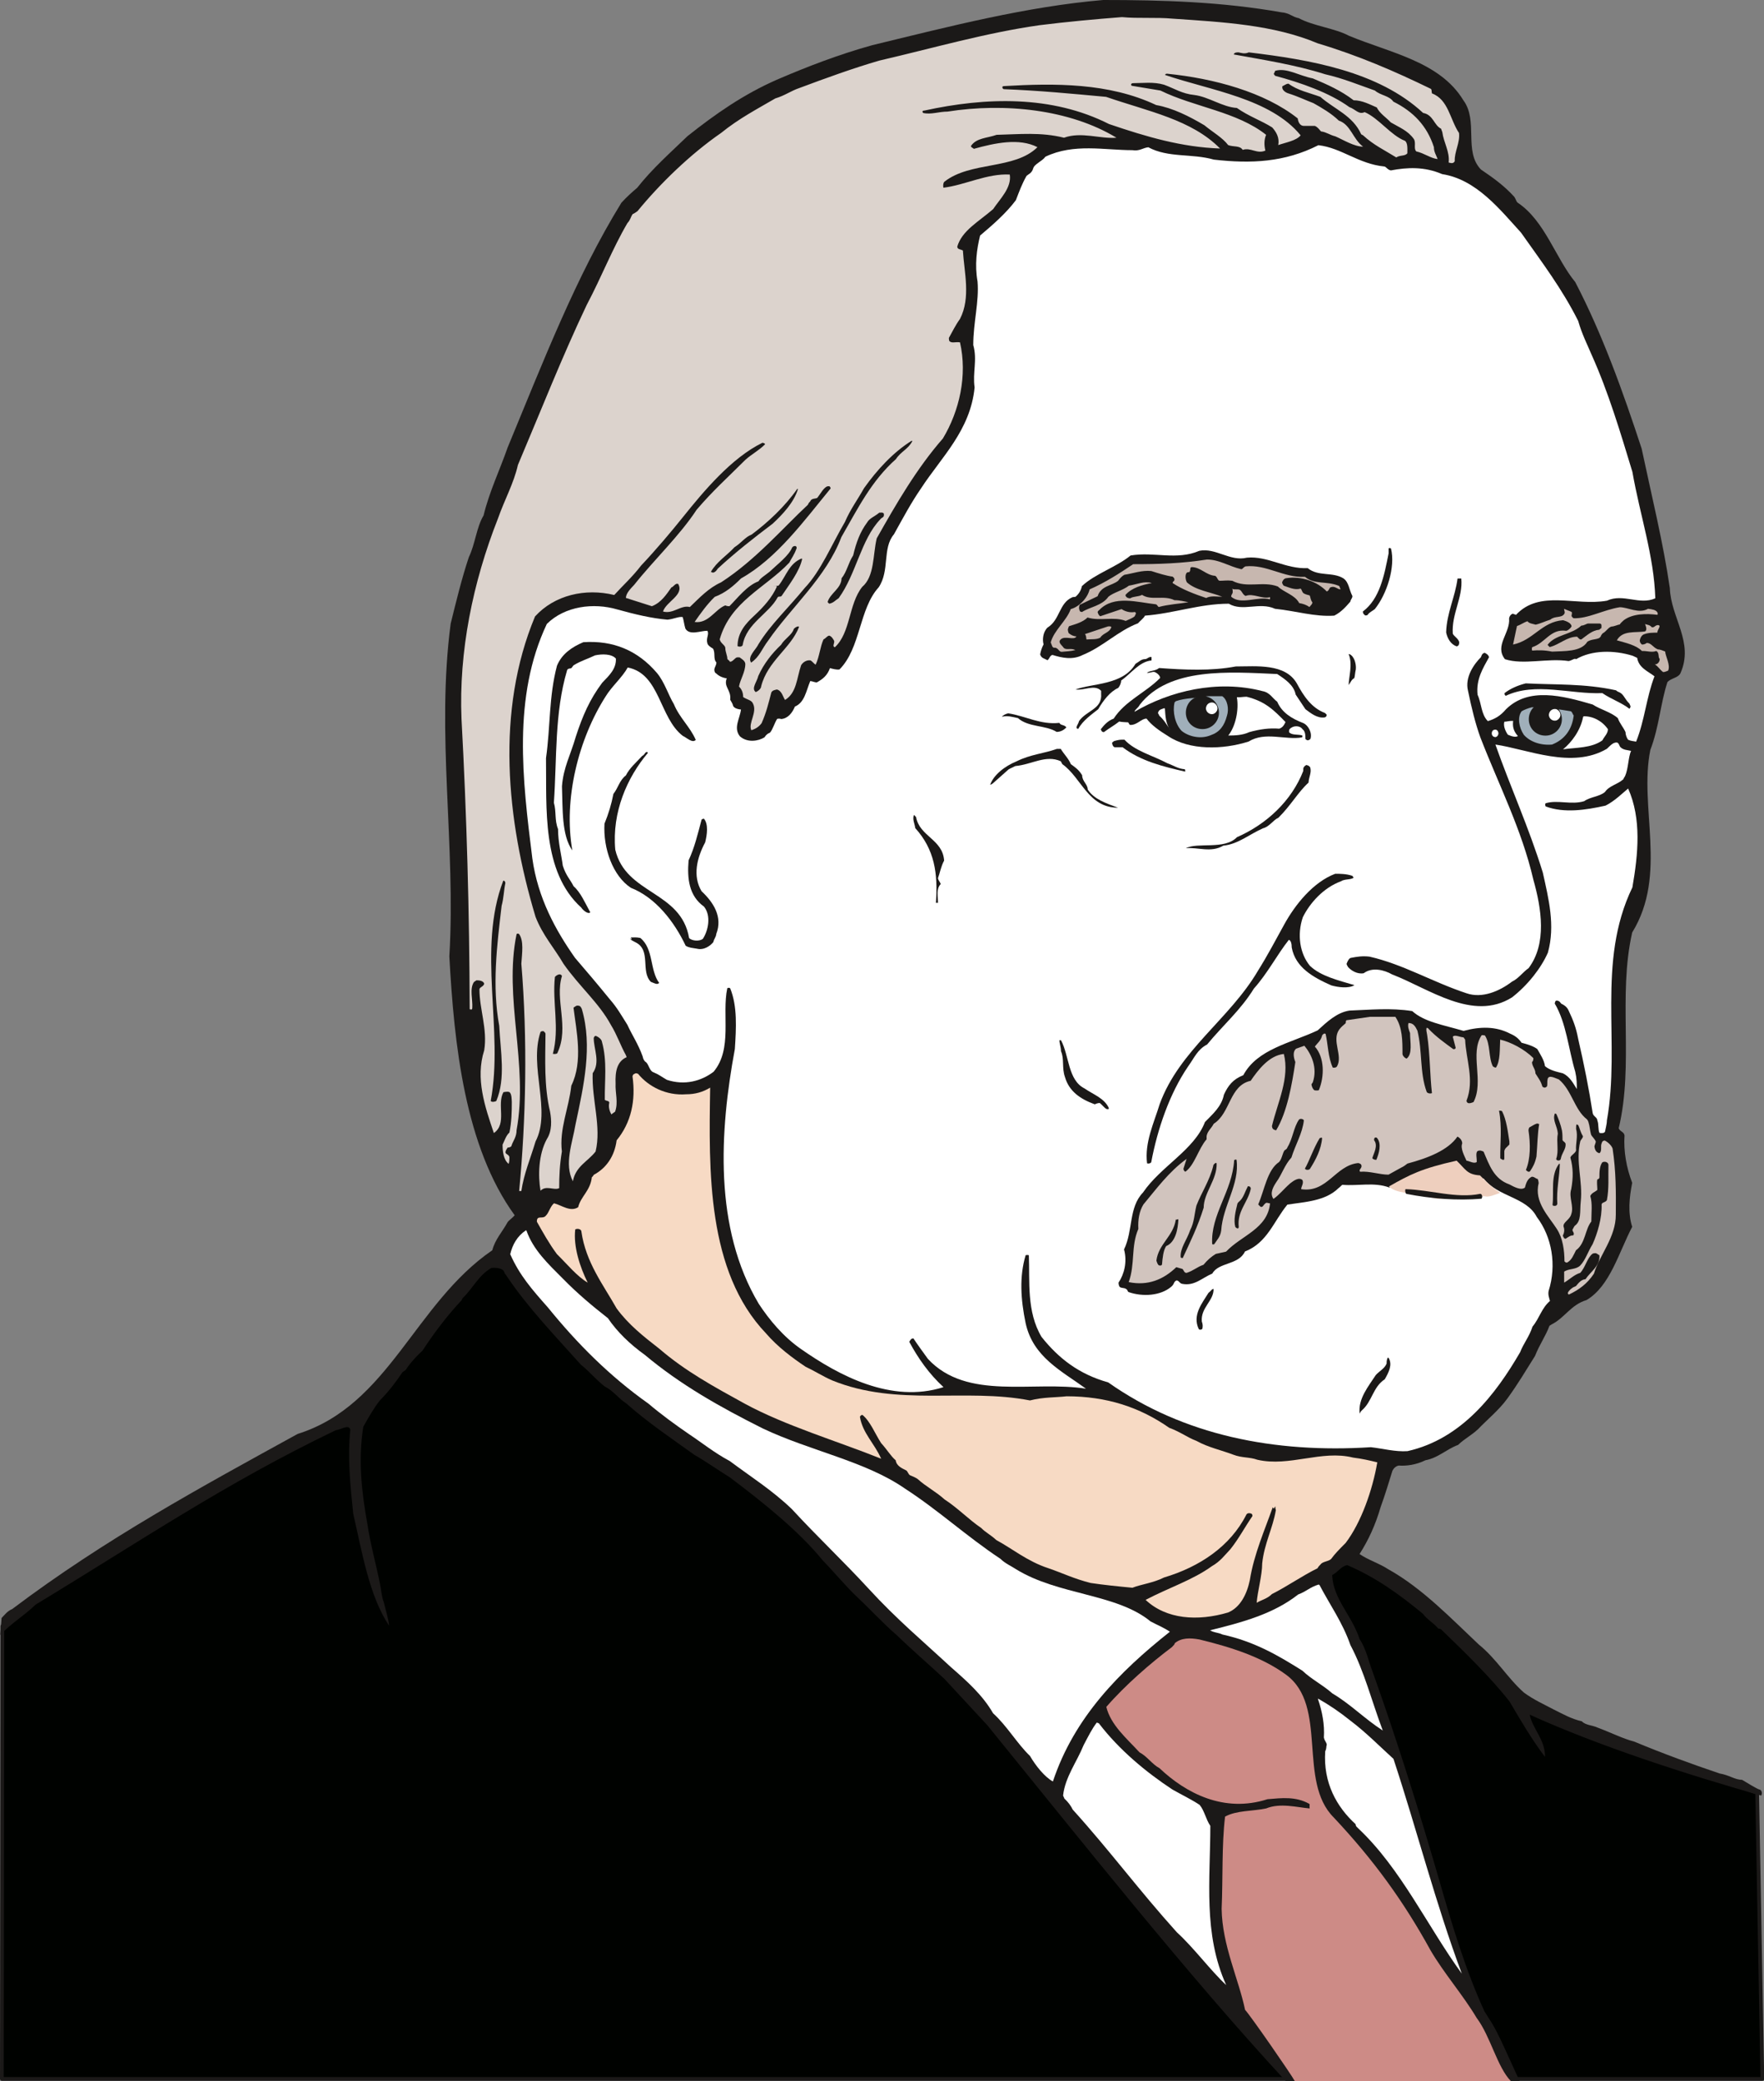 <svg xmlns="http://www.w3.org/2000/svg" xml:space="preserve" width="170.1mm" height="758.4" fill-rule="evenodd" stroke-linejoin="round" stroke-width="28.222" preserveAspectRatio="xMidYMid" version="1.2" viewBox="0 0 17010 20066"><rect x="0" y="0" width="17010" height="20066" fill="#808080" stroke="none"/><defs class="ClipPathGroup"><clipPath id="a" clipPathUnits="userSpaceOnUse"><path d="M0 0h17010v20066H0z"/></clipPath></defs><g class="SlideGroup"><g class="Slide" clip-path="url(#a)"><g class="Page"><g class="com.sun.star.drawing.ClosedBezierShape"><path fill="none" d="M-1 11744h17015v8320H-1z" class="BoundingBox"/><path fill="#000200" d="M16944 17286c-1166-399-1202-406-1806-668-196-107-333-114-582-292-592-776-1141-1169-1577-1291l-7911-3267c-20-32-102 107-231 325-231 79-755 696-1111 1220-244 241-56 127-274 330-917 404-2675 1448-3429 2037l-5 4365h16976l-50-2759Z"/><path fill="none" stroke="#1B1918" stroke-linejoin="miter" stroke-width="36" d="M16944 17286c-1166-399-1202-406-1806-668-196-107-333-114-582-292-592-776-1141-1169-1577-1291l-7911-3267c-20-32-102 107-231 325-231 79-755 696-1111 1220-244 241-56 127-274 330-917 404-2675 1448-3429 2037l-5 4365h16976l-50-2759Z"/></g><g class="com.sun.star.drawing.ClosedBezierShape"><path fill="none" d="M3 0h16988v20068H3z" class="BoundingBox"/><path fill="#1B1918" d="M14654 20067h-2255c-940-1016-1987-2335-2878-3432-147-158-262-282-414-447-158-147-305-272-462-424-120-102-255-249-375-361-114-107-221-239-335-356-236-289-577-561-897-802-119-74-233-155-340-216-231-165-457-318-660-498-74-46-120-119-206-162-89-69-145-143-231-211-244-272-513-554-706-841-18-31-28-31-33-53-13-38-87-44-125-38-124 73-175 193-272 287-12 12-12 22-12 22-135 143-265 313-379 488-56 51-119 119-162 186-8 5-18 12-31 22-61 92-135 188-218 272-59 74-110 165-160 254-51 323-16 628 40 940 28 190 84 389 120 569 15 68 15 124 38 183 18 79 45 157 51 226-191-285-260-706-346-1080-28-271-56-538-28-810-15-56-89 0-140 5-1074 516-1884 1070-2895 1682-114 111-231 175-340 292l12-163c28-28 56-68 102-86 899-678 1821-1176 2753-1689 882-277 1125-1255 1877-1771 28-106 92-170 148-271 10-16 45-39 68-66-482-663-584-1651-630-2496 64-1074-129-2144 13-3210 51-206 107-437 175-640 61-125 74-290 142-402 56-231 158-442 232-655 345-833 660-1651 1097-2360 51-56 101-101 152-144 148-188 323-341 485-498 272-216 539-402 861-544 300-129 600-244 920-333C9163 253 9899 63 10638 0c572 0 1143 17 1720 119 74 5 107 46 165 56 147 78 346 96 485 170 397 165 877 249 1103 622 147 198 0 493 170 668 124 84 226 158 322 264 18 28 18 46 33 56 262 176 364 534 554 765 262 503 460 1056 640 1605 97 457 209 912 272 1346 10 287 236 521 102 821-23 45-87 45-125 84-68 208-79 429-165 655-112 554 170 1199-175 1760-140 620 18 1266-130 1888 13 33 51 33 56 69-10 152 18 310 74 457-28 142-43 290 0 424-130 249-214 572-440 706-152 46-210 171-335 234-10 5-23 15-23 15-38 102-94 176-139 290-92 147-166 272-267 411-79 110-203 211-282 295-69 64-130 91-193 152-112 41-191 125-315 148-92 45-183 56-257 51-28 5-50 27-61 50-33 107-73 239-114 351-51 175-117 317-203 452 79 56 193 91 277 147 327 181 617 485 871 724 175 142 277 323 437 465 89 66 190 112 287 163 91 45 170 91 272 114 33 38 106 38 152 61 125 46 244 107 351 134 289 120 553 216 825 308 92 15 147 61 216 61 33 18 145 91 175 96 15 10 23 33 10 56-718-203-1572-480-2232-780 23 130 152 244 147 407-124-163-234-351-340-531-170-221-435-480-651-688-10-13-22-18-38-18-45-56-109-87-147-142-226-186-452-351-731-470-61 12-89 68-145 96 10 234 190 386 264 617 63 92 91 226 124 310 239 668 452 1352 646 2020 124 434 254 866 434 1259 119 188 96 138 340 674Z"/></g><g class="com.sun.star.drawing.ClosedBezierShape"><path fill="none" d="M4447 165h9626v11320H4447z" class="BoundingBox"/><path fill="#DCD3CD" d="M10819 165c157 15 330 0 490 15 481 33 971 58 1398 238 391 117 744 270 1087 437 15 5 8 28 15 46 158 59 173 252 260 381 12 92-46 183-41 272-13 25-33 20-59 13 13-102-48-193-61-293-5-15-12-33-12-33-69-33-74-134-173-152-432-401-1090-513-1681-584-41 18-72 5-99 0-16 0-41 0-46 20 279 51 592 99 881 191 175 40 320 101 480 157 54 48 137 48 178 107 193 96 325 234 391 439 0 46 21 74 36 115-69-8-127-56-206-74-28-28 0-81-23-119-58-82-140-112-223-161-41-45-107-86-135-144-66-28-140-69-223-69-122-94-254-152-394-211-132-25-252-106-363-73-3 5-3 12-13 28 0 5 10 17 13 20 246 66 523 162 716 302 58 20 91 76 147 48 137 59 252 224 389 277 28 21 23 77 23 120-23 30-69 15-107 40-114-71-218-119-320-213-8-5-18-10-18-10-81-181-259-242-394-361-111-41-218-61-307-127-25 0-43 20-58 23-13 33 28 63 58 71 89 28 168 66 241 94 82 46 173 99 244 168 115 38 135 178 234 251-86 0-191-66-267-99-58-15-86-41-139-48-18-20-31-41-59-53h-107c-30 0-53-28-58-72-320-254-810-386-1258-431-10 0-18 0-21 12 441 150 1015 226 1307 582-43 53-147 69-216 94 13-71-18-125-58-170-104-66-226-107-341-188-137-8-270-107-410-125-119-12-188-61-292-99-101-30-205-15-299-15-16 0-26 13-13 25l277 46c325 160 737 203 1019 427-20 46-20 101-7 152-82 36-140-33-219-7-28-44-86-26-140-46-53-71-152-127-229-191-145-86-305-167-465-195-457-216-980-211-1466-183-33 0-12 33 0 30 338 13 658 44 983 74 412 142 823 219 1099 498-370-13-707-112-1071-236-553-280-1191-259-1780-130-20 0-23 10-13 23 76 18 153-13 236-13 546-86 1176-23 1629 252-158 13-338-61-506 0-223-56-432-33-650-28-92 33-193 28-247 107 0 15 13 15 28 28 201-56 437-107 613-16-221 219-646 135-897 333-10 8-15 33-10 58 208-25 421-139 640-127 20 127-94 234-160 333-140 122-300 206-346 361 0 28 28 25 54 38 12 208 78 455-28 660-46 64-74 125-107 183 0 13 0 15 3 28 20 28 61 8 104 15 73 318-5 661-165 927-252 288-450 630-638 963-38 160-20 366-140 468-132 166-111 442-264 582-28-10 0-38-7-63-8-13-21-41-46-49-20 0-33 26-56 36-33 71-38 163-76 244-15-8-28-28-48-41-33-7-72 13-92 46-43 127-43 267-155 335-20-28-30-89-79-101-15 5-40 5-53 28-28 106-48 193-94 297-25 33-53 53-99 68-33-68 61-172 15-259-15-33-56-35-94-61 0-40-12-73-40-101 12-71 61-138 61-219-3-30-33-46-56-63h-23c-23 5-41 43-69 43-5-10-12-13-25-26 0-33-20-71-20-106 0-28-46-46-54-84 104-367 440-496 671-740 20-41 48-74 71-140 0-5 0-18-13-20-12 0-18 0-30 13-33 81-142 162-216 233-46 38-89 61-109 94-110 41-201 160-280 240-12 0-23 0-40-8-99 38-161 178-296 160 56-81 122-173 194-242 102-38 180-104 254-178 345-193 610-559 864-868 0-3-5-16-13-21-8 0-20 0-28 5-33 21-53 61-84 102-10 18-48 5-68 30 0 11-18 16-26 41-251 234-505 533-838 749-120 54-207 148-301 238-86-23-160 71-259 43 33-98 206-159 147-265-27-13-45 28-66 33-48 68-99 147-188 181l-251-80c3-48 46-89 81-127 191-241 437-472 602-724 161-188 296-307 469-480 58-53 132-91 190-150 3-7-18-15-25-15-297 145-565 465-766 716-112 140-264 320-404 468-86 112-177 193-259 284-279-68-576 0-764 207-379 909-277 1958 5 2896 68 177 183 304 269 452 152 218 343 378 457 589 61 99 94 201 145 292 3 10 8 20 8 20-94 41-112 140-107 254-5 92 28 181-5 272-13 8-20 15-36 26-17-31-30-72-20-112 0-20-25-15-43-28-3-183 25-371-28-561-3-21-28-44-59-56-10 0-15 7-20 20 0 107 66 234-10 340-10 257 86 516 28 755-74 96-193 142-219 287-86-168-5-366 26-551 79-371 165-750 61-1108 0-2-13-33-28-33-25-7-33 5-53 18 28 226 94 518-21 752-25 223-117 416-91 635-21 127-26 233-26 353-48 25-127-31-180 25-25-145-20-350 61-498 51-78 46-183 31-264-59-246-46-505-44-752-2-10-10-17-20-25-8 0-20 0-28 8-114 337 107 756-48 1056-51 170-112 310-137 478h-21c66-694 82-1456 21-2192 7-102 25-219-21-285-7-7-20-7-25 0-127 617 117 1255 0 1890 0 66-33 102-48 147 0 13-21 21-38 21-3 7-21 25-21 48 5 18 31 18 38 43 0 20 0 43-7 66-51-38-59-124-59-185 21-43 33-87 66-117 21-99 23-201 23-295-2-38-2-66-15-86-8-18-41-13-66-8-66 122 38 303-92 394-86-254-180-526-93-798 33-203-46-396-46-589 5-23 38-23 46-53-8-28-46-33-74-33-8 5-20 12-26 18-43 68-10 165-15 246 0 20-7 20-25 15-3-930-28-1862-79-2799-27-650 109-1317 351-1931 66-188 152-338 193-518 223-526 424-1039 663-1542 144-272 246-539 393-790 31-33 31-61 51-87 13-5 28-15 46-28 216-264 508-548 806-754 173-140 345-229 523-333 94-28 150-73 234-101 251-94 518-191 770-264 518-120 1023-267 1544-341 264-33 536-58 795-78Z"/></g><g class="com.sun.star.drawing.ClosedBezierShape"><path fill="none" d="M5042 1400h10921v12595H5042z" class="BoundingBox"/><path fill="#FFF" d="M12713 1400c221 25 386 180 633 205 20 0 33 33 66 38 160-30 322-38 495 36 328 51 554 338 760 564 210 297 398 546 551 851 38 132 86 223 132 332 160 356 279 755 391 1124 74 422 208 808 221 1219-155 69-307-50-467 23-305 54-648-109-877 137-5-5-17-5-30-12-20 7-33 25-36 45 13 143-144 262-40 394 180 58 411-13 614 18 31-5 59-31 72-18 152-89 365-89 546-33 25 13 30 13 43 20 15 97 106 130 167 178-78 201-94 424-177 630-21-5-49-5-77-18-12-15-25-45-25-73-20-46-58-87-74-135-63-58-170-84-243-132-293-86-618-170-836 46-56 66-109 94-175 114-66-66-59-168-99-254-16-150 53-257 111-363-10-26-20-28-40-41-18 0-31 15-38 41-66 66-158 193-125 325 33 160 71 317 119 449 178 460 399 887 511 1372 79 279 132 617-46 853-53 36-99 102-160 130-119 91-287 165-439 112-325-107-612-280-935-353-66-8-119 0-180 12-15 3-28 23-41 56 0 13 8 18 13 31 28 33 89 73 152 61 82-61 196-33 275 12 353 135 777 458 1155 221 153-119 280-282 346-431 73-262 7-521-49-773-132-429-312-823-457-1234 313 46 737 239 1075 41 43-41 61-61 96-61 23 5 23 38 38 48 26 25 66 25 99 33-28 66-25 170-58 244-15 20-15 33-23 35-51 44-132 59-170 117-53 46-140 46-201 89-124 38-256-15-371 20-7 6-7 18 0 31 178 66 384 35 577-8 86-43 160-117 218-165 130 292 97 630 41 953-350 724-112 1498-246 2248 0 35-13 77-18 107-8 16-28 16-53 13-16-31-6-85-21-120 0-31-40-39-45-72-36-233-82-464-140-716-20-106-46-175-92-272-15-35-43-53-73-68-3-5-16-28-41-28-15 0-15 10-20 28 112 188 132 437 198 658 15 66 15 114 15 167-33-53-66-119-134-152-59-15-125-28-173-69-8-61-46-114-74-165-38-28-91-45-152-61-26-38-59-66-107-86-140-74-292-71-452-28-196-58-379-86-495-191-206-33-412-12-605-5-122 18-218 110-307 191-264 124-582 180-717 432-101 40-147 101-187 188-23 117-112 190-183 264-102 268-427 428-597 679-140 145-94 363-183 549 33 122 0 241-53 320 0 12 2 28 10 40 17 18 50 5 71 28 5 5 7 18 15 23 137 48 310 36 412-51 33-28 20-45 50-61 26 0 28 28 56 33 120 23 191-58 290-99 61-111 254-81 315-213 216-84 277-292 409-452 165-26 365-33 492-158 21-15 28-28 39-33 152 13 304-28 452 26 193-112 424-198 632-247 46 94 160 120 246 160h31c142 181 411 176 513 371 147 193 193 465 114 714-7 38 5 63 13 96-81 69-102 168-168 247-33 101-86 160-119 246-234 404-564 838-1087 955-119 8-236-25-353-38-925 59-1806-112-2533-625-280-78-478-231-643-439-145-244-112-536-122-787-10-3-23-3-31 0-61 205-48 424 0 655 72 328 346 460 582 632-508-81-1145 120-1524-287-48-66-101-139-140-198-22 0-28 13-40 33 86 160 190 308 330 437-503 160-1008-112-1372-366-172-119-307-282-409-437-436-731-378-1666-231-2457 13-200 26-411-45-586-8-6-21-6-28 0-54 254 53 584-132 805-120 91-280 134-450 78-53-30-74-50-130-73-38-13-43-71-71-97-15-7-28-28-33-56-45-124-101-203-147-304-58-92-99-166-170-247-122-150-226-272-335-399-186-264-359-576-412-960-95-757-192-1557 140-2260 175-173 452-206 678-140 173 48 333 86 485 99 58-5 112-33 147-25 11 35 13 68 26 111 40 69 145 21 211 21 22 28-13 73 0 114 0 25 35 46 55 58 26 41 0 100 33 133 0 27-15 40-20 68 0 18 5 33 18 38 23 23 56 41 102 48-33 82 45 112 33 206 12 21 20 33 25 48 3 31 46 44 79 46-10 87-76 178-10 259 73 64 177 46 236 10 20-30 35-38 53-45 28-31 41-87 69-132 5-5 30-5 40 0 64-5 107-59 132-120 94-40 107-147 148-246 18 0 43 13 63 13 56-31 102-66 127-138 21 5 59 18 92 13 205-206 188-584 378-792 109-163 33-376 147-511 89-160 166-305 262-444 196-301 475-558 516-972-21-144 28-264-13-409 0-216 58-421 41-614-28-158-8-310 25-442 127-107 254-219 345-341 33-86 59-157 102-233 18-18 51-26 64-71 12-46 86-69 119-115 274-131 567-63 839-63 66 12 102-23 153-28 193 104 419 58 632 119 358 41 683 26 1008-139Z"/></g><g class="com.sun.star.drawing.ClosedBezierShape"><path fill="none" d="M7233 4249h1566v2141H7233z" class="BoundingBox"/><path fill="#1B1918" d="m8792 4249 5 5c-38 76-112 101-157 172-240 214-367 476-527 753-145 386-485 677-705 997-61 79-81 155-165 213-39-58 46-124 71-178 115-188 292-353 446-542 155-162 261-421 388-637 51-120 125-219 183-324 128-180 283-348 461-459Z"/></g><g class="com.sun.star.drawing.ClosedBezierShape"><path fill="none" d="M6855 4712h840v810h-840z" class="BoundingBox"/><path fill="#1B1918" d="M7694 4717c-38 127-148 244-244 333-175 132-362 278-529 433-13 20-23 33-44 38-10 0-15-5-22-7 55-97 154-158 228-238 64-40 104-99 165-122 159-119 321-270 441-442l5 5Z"/></g><g class="com.sun.star.drawing.ClosedBezierShape"><path fill="none" d="M7981 4942h544v880h-544z" class="BoundingBox"/><path fill="#1B1918" d="M8487 4943c8 0 20-4 33 5 5 10 5 20 0 33-8 10-25 15-33 28-185 194-231 527-400 759-33 20-48 45-91 53-3-5-13-8-15-18 27-86 132-129 134-227 53-66 64-147 112-221 29-124 67-227 135-318 23-41 72-56 117-94h8Z"/></g><g class="com.sun.star.drawing.ClosedBezierShape"><path fill="none" d="M13142 5283h285v652h-285z" class="BoundingBox"/><path fill="#1B1918" d="m13398 5283 15 5c45 180-41 443-156 585-26 20-55 33-67 53-5 8-15 8-26 8-7-8-22-13-22-38 163-122 206-347 248-560v-48l8-5Z"/></g><g class="com.sun.star.drawing.ClosedBezierShape"><path fill="none" d="M10030 5306h3012v1061h-3012z" class="BoundingBox"/><path fill="#1B1918" d="M11565 5311c157-32 297 106 459 66 204-18 372 111 586 101 104 84 238 33 345 99 53 38 53 107 86 170 0 23-15 28-20 54-41 47-86 100-155 135-190 13-366-45-571-66-151-69-311 31-446-49-279 0-536 95-808 115-15 28-43 46-68 74-194 74-334 224-532 305-99 51-201 28-292 0-26 5-26 33-48 51-31-18-59-18-71-56 5-28 15-64 33-97-13-45-6-119 38-162 122-74 109-237 241-293 13-3 28-3 28-3 30-25 53-58 63-104 127-119 333-183 469-295 231-38 442 49 663-45Z"/></g><g class="com.sun.star.drawing.ClosedBezierShape"><path fill="none" d="M7112 5384h624v852h-624z" class="BoundingBox"/><path fill="#1B1918" d="m7730 5385 5 5c-26 121-125 247-198 356-13 13-28 0-38 13-83 157-301 251-337 458 0 13-25 25-50 13 0-132 81-220 160-293 99-92 173-178 219-280-5-12-28-12-33 0 5-17 28 0 51-12 73-93 101-212 221-260Z"/></g><g class="com.sun.star.drawing.ClosedBezierShape"><path fill="none" d="M10132 5395h2796v892h-2796z" class="BoundingBox"/><path fill="#C7B7AF" d="M11639 5395c119 0 211 66 330 93 15 0 15-15 41-27 205-21 365 111 574 101 91 77 205 38 322 85 13 2 13 20 21 36-31 0-54-36-94-21-18 5-13 31-39 41-91-95-243-151-391-128-12 0-25 13-25 13-3 5-10 12-15 27 0 7 5 19 15 32 46 15 109 46 162 28 11 5 11 20 23 38 10 15 46 23 66 28 8 15 8 46 26 66 0 20-13 25-28 46-31-21-59-31-99-38-41-79-145-102-206-160-147-55-297 20-439-55-51-7-79 0-120 0-23 0-23-38-46-48-86-5-139-84-227-84-20 5-5 28-20 46 0 5-13 0-25 7-21 21-13 72 0 94 87 78 227 93 341 139-46 0-109-13-155 12-113-38-232-83-323-144-3-17 17-14 17-34 0-13-5-16-17-28-61-8-135-31-206-54-89-10-175 23-259 36-21 10-43 33-61 58-61 49-165 47-198 149l-173 83c-8 21-8 36 0 56 5 10 5 10 23 13 73-48 195-61 254-147 48-41 139-61 198-107 81-13 147-47 221-25-92 17-193 45-254 114 0 20 20 33 46 33 28-20 73-13 114-33 89 58 208 0 312 51 54 0 92 12 135 20-89 15-193 20-287 46-13-10-13-21-26-26-180-20-406-91-546 54-12 7-17 20-17 20 5 18 10 30 25 41l206-69c38 25 84 36 127 28 25 8 0 33 0 41-23 20-56 30-87 45-114-45-249 5-368-33-46 46-117 64-178 84-7 8-7 20-12 29 0 13 5 38 12 41 16 12 41 28 71 28-22 43-111-11-152 30-30 28 10 53 28 79 25 28 69 0 114 23-45 12-86 12-132 17-28 0-30-33-63-40-31 7-31-26-43-51 33-119 152-207 193-321 78-20 162-104 182-190 155-68 287-154 420-243 246 0 472-7 712-45Z"/></g><g class="com.sun.star.drawing.ClosedBezierShape"><path fill="none" d="M13944 5578h150v655h-150z" class="BoundingBox"/><path fill="#1B1918" d="M14071 5578h20c18 181-95 341-82 532 13 28 54 46 62 82 0 20-5 38-26 40-56-20-88-76-100-134 5-187 87-342 110-520h16Z"/></g><g class="com.sun.star.drawing.ClosedBezierShape"><path fill="none" d="M11872 5674h377v117h-377z" class="BoundingBox"/><path fill="#C7B7AF" d="M11887 5679c15 7 45 0 66 7 25 13 28 47 58 60 75-29 156 33 235 12 2 0 2 13 0 21-119-33-281 58-374-26 0-20 10-20 15-41 0-13 0-26-5-38l5 5Z"/></g><g class="com.sun.star.drawing.ClosedBezierShape"><path fill="none" d="M14590 5854h1397v430h-1397z" class="BoundingBox"/><path fill="#C7B7AF" d="M15619 5855c82 0 182 66 273 15 41 5 74 10 89 33 0 0 10 18 0 25-102-13-236-13-323 52-17 15-31 28-39 41-20 2-53 20-79 20-33 8-48 46-86 66-2 3-15 15-20 33-8 3-8 13-21 15-33 13-66 8-106 32-61 101-224 89-341 96-72-15-133-15-191-10-5-5-5-25 0-33 124-38 174-179 326-158 15 0 41-21 53-41 0-33-48-51-81-61-207 15-285 193-483 235l38-179c40-13 61-33 101-46 18 23 46 23 79 33 46-10 91-33 141-48 45-39 106-14 134-54 13-18-2-33 0-51 18 10 46 18 71 30 5 3 5 21 0 33 0 13 5 15 18 28 140 6 290-81 447-106Z"/></g><g class="com.sun.star.drawing.ClosedBezierShape"><path fill="none" d="M14923 6012h521v229h-521z" class="BoundingBox"/><path fill="#1B1918" d="M15315 6012h106c28 0 21 20 21 45-3 0-8 3-21 15-68 6-114 51-172 93-16 5-28-13-41-26-100 0-174 79-265 100 0 0-13-13-20-21 73-100 226-95 326-186 28 0 50-20 66-20Z"/></g><g class="com.sun.star.drawing.ClosedBezierShape"><path fill="none" d="M15591 6017h503v464h-503z" class="BoundingBox"/><path fill="#C7B7AF" d="M15879 6022c20 5 33 7 48 25 25 8 30-18 59-20 41 2-5 43-5 73-42 0-87 0-128 16-20 7-35 30-41 58 0 15 6 28 21 41 20 0 38-8 46-16 45 0 60 44 107 62 21 0 51 13 71 21 3 48 54 132 28 185-7 0-25 13-48 13-30-21-46-54-80-74 24 3 50-25 47-53-18-18 0-59-33-76-44 17-92-3-138 0-56-57-154-78-242-103 55-99 176-71 272-86 21-13 10-46 0-71l16 5Z"/></g><g class="com.sun.star.drawing.ClosedBezierShape"><path fill="none" d="M7270 6040h437v634h-437z" class="BoundingBox"/><path fill="#1B1918" d="m7700 6040 5 5c-78 205-303 328-365 572 0 20-25 46-53 56-45-36 12-97 25-155 53-119 133-219 220-301 33-58 107-96 122-152 8-10 26-25 46-25Z"/></g><g class="com.sun.star.drawing.ClosedBezierShape"><path fill="none" d="M10461 6039h257v128h-257z" class="BoundingBox"/><path fill="#C7B7AF" d="M10684 6040c8 0 21-4 33 5-17 57-79 57-107 103-38 21-85 13-133 18-5-18 0-34-15-52l222-74Z"/></g><g class="com.sun.star.drawing.ClosedBezierShape"><path fill="none" d="M5265 6190h1445v2615H5265z" class="BoundingBox"/><path fill="#1B1918" d="M5625 6192c288-19 524 79 710 297 74 89 108 209 163 300 54 132 158 221 211 345-33 36-91-25-124-38-229-175-219-599-532-660-53 96-155 183-213 279-263 412-408 992-321 1485-105-148-92-402-100-618 13-181 82-300 133-478 66-203 135-361 255-521 71-73 137-137 132-233-41-46-132-46-201-31-79 38-133 51-204 94-10 5-15 23-28 31-15 2-33 2-38 20-122 411-97 846-127 1276 25 86 5 165 40 254 0 127 33 251 46 353 31 97 71 132 104 198 69 61 110 160 161 252-20 20-67-16-87-46-383-346-333-963-340-1441 43-303 27-595 106-892 48-114 142-178 254-226Z"/></g><g class="com.sun.star.drawing.ClosedBezierShape"><path fill="none" d="M13005 6307h71v299h-71z" class="BoundingBox"/><path fill="#1B1918" d="M13012 6307c47 20 67 93 62 147-8 34-8 64-15 85-27 12-39 48-54 66 0-77 41-197 0-298h7Z"/></g><g class="com.sun.star.drawing.ClosedBezierShape"><path fill="none" d="M10371 6334h734v694h-734z" class="BoundingBox"/><path fill="#1B1918" d="M11096 6335h8v33c-119 12-194 124-293 194 0 25-13 53-28 71-79 35-145 122-193 205-62 50-148 108-192 189-42 0 6-53 6-73 73-105 227-116 214-265v-28c-61-66-166 0-247-13 165-61 458-41 578-247 36-21 56-46 94-46 20 0 28-20 53-20Z"/></g><g class="com.sun.star.drawing.ClosedBezierShape"><path fill="none" d="M10615 6424h2179v784h-2179z" class="BoundingBox"/><path fill="#1B1918" d="M11916 6426c198 0 478-32 590 165 64 119 140 234 269 283 0 0 13 10 18 17 0 13-5 21-18 26-73 12-139-43-187-79l-94-141c-18-91-100-147-178-198-461-20-1043-68-1326 297-17 34-45 42-50 67 338-199 798-313 1235-199 71 13 95 69 141 102 45 105 139 163 254 207 43 20 86 91 66 152 0 0-10 10-23 13-5 0-18-3-25-13 0-33 0-74-28-94-26-38-92-38-125 0-5 5-5 13-5 28 25 31 79 20 125 31 5 2 5 15 0 20-161 28-355-59-515 40-248 79-569 87-777-53-86-53-158-104-207-168-53 0-86 61-157 61-13-5-13-17-20-25-26-2-59-2-87-8-45 36-99 66-147 102-18 0-25-10-30-28 30-38 66-81 124-102 112-173 307-249 448-392 0-20-23-45-54-58-21-5-49 13-74 8 30-23 84-16 118-46 249 18 500 30 739-15Z"/></g><g class="com.sun.star.drawing.ClosedBezierShape"><path fill="none" d="M14507 6589h1217v246h-1217z" class="BoundingBox"/><path fill="#1B1918" d="M14713 6589c285 15 565 0 870 67 15 15 28 15 43 25 33 20 46 66 86 103 6 12 11 27 11 27 0 6-5 18-11 23-73-58-175-92-261-151-305 13-646-109-931 26-12-8-12-13-12-26 53-41 124-74 205-94Z"/></g><g class="com.sun.star.drawing.ClosedBezierShape"><path fill="none" d="M11319 6713h523v397h-523z" class="BoundingBox"/><path fill="#A0AFBA" d="M11639 6713h147c51 33 66 125 46 186-26 102-74 161-155 189-100 43-217 13-283-41-64-67-88-186-69-268 0-13 5-6 13-18 94-33 198-28 301-48Z"/></g><g class="com.sun.star.drawing.ClosedBezierShape"><path fill="none" d="M11844 6718h553v375h-553z" class="BoundingBox"/><path fill="#FFF" d="M12021 6718c179 45 260 126 375 244-13 28-28 54-61 64-92-8-188 5-288 33-64 30-137 33-203 33 71-89 104-248 83-369 33 2 61-5 94-5Z"/></g><g class="com.sun.star.drawing.ClosedBezierShape"><path fill="none" d="M11166 6828h121v213h-121z" class="BoundingBox"/><path fill="#FFF" d="M11233 6833c5 67 7 148 53 207-33-48-62-100-108-140 0-5-7-18-12-22 5-38 33-38 61-50l6 5Z"/></g><g class="com.sun.star.drawing.ClosedBezierShape"><path fill="none" d="M14648 6818h528v364h-528z" class="BoundingBox"/><path fill="#A0AFBA" d="M14770 6820c122-7 247 18 377 38 15 8 15 25 28 41-16 135-87 232-209 280-112 10-214-28-272-94-46-69-65-169-21-227 21-13 64-30 97-38Z"/></g><g class="com.sun.star.drawing.ClosedBezierShape"><path fill="none" d="M9662 6878h622v181h-622z" class="BoundingBox"/><path fill="#1B1918" d="M9722 6878c167 25 309 112 493 92 15 28 48 15 68 44-23 23-53 43-94 43-107-67-272-43-373-133-61-13-101-26-154-13 7-13 35-28 60-33Z"/></g><g class="com.sun.star.drawing.ClosedBezierShape"><path fill="none" d="M15071 6906h435v320h-435z" class="BoundingBox"/><path fill="#FFF" d="M15273 6906c92 0 179 48 232 125 0 43-38 74-53 107-105 77-258 69-380 87 81-66 168-179 194-314l7-5Z"/></g><g class="com.sun.star.drawing.ClosedBezierShape"><path fill="none" d="M14503 6951h136v154h-136z" class="BoundingBox"/><path fill="#FFF" d="M14591 6951c-5 46-3 92 46 146-25 15-62 2-97-13-21-30-46-82-34-125 23 0 47-10 85-8Z"/></g><g class="com.sun.star.drawing.ClosedBezierShape"><path fill="none" d="M10724 7132h707v309h-707z" class="BoundingBox"/><path fill="#1B1918" d="M10817 7132h26c102 111 273 152 413 227 69 25 102 53 168 58 5 3 5 13 5 23-212-48-430-102-604-235h-74c-15 0-27-25-27-40 0-13 12-8 15-18 25-8 53-15 78-15Z"/></g><g class="com.sun.star.drawing.ClosedBezierShape"><path fill="none" d="M9548 7220h1235v569H9548z" class="BoundingBox"/><path fill="#1B1918" d="M10191 7221h38c28 48 74 91 97 147 45 33 76 53 109 107 0 59 54 87 54 138 61 94 176 132 292 175-289 0-351-288-537-420-7-13-15-28-15-28-145-66-282 33-438 46-28 15-45 20-66 33l-144 128c-8 7-16 15-33 20 33-95 139-179 256-227 133-66 260-74 387-119Z"/></g><g class="com.sun.star.drawing.ClosedBezierShape"><path fill="none" d="M5828 7251h1102v1902H5828z" class="BoundingBox"/><path fill="#1B1918" d="m6241 7251 7 8c-200 236-348 571-315 934 102 433 634 395 712 852 28 28 99 33 132 8 54-81 82-226 11-312-143-102-163-267-148-445 59-128 87-250 125-392 0-3 12-10 23-10 45 53 30 155 12 228-81 151-122 326-35 471 114 107 206 247 142 412-3 33-23 48-28 78-28 36-91 82-160 64-46-8-74-8-107-28-111-234-290-465-529-559-173-114-268-379-254-618 41-102 66-185 86-287 46-58 59-132 120-178 38-74 94-119 157-188 28-13 28-42 49-38Z"/></g><g class="com.sun.star.drawing.ClosedBezierShape"><path fill="none" d="M11435 7376h1205v815h-1205z" class="BoundingBox"/><path fill="#1B1918" d="M12613 7381c5 0 7 5 20 15 18 51-13 96-15 150-99 89-171 221-291 339-48 20-86 86-147 101-135 59-239 153-384 168-120 71-247 12-361 25 111-61 374 18 493-107 285-124 527-351 639-638 0-20 0-33 7-38 6-10 13-15 23-20l16 5Z"/></g><g class="com.sun.star.drawing.ClosedBezierShape"><path fill="none" d="M8807 7861h298v846h-298z" class="BoundingBox"/><path fill="#1B1918" d="M8818 7861c5 0 0 7 15 15 33 190 258 216 271 422-31 56-41 122-59 168 0 20 18 33 26 58-46 49-26 120-26 181h-20c20-285-13-514-199-720-8-51-27-79-15-124h7Z"/></g><g class="com.sun.star.drawing.ClosedBezierShape"><path fill="none" d="M11057 8425h2006v2795h-2006z" class="BoundingBox"/><path fill="#1B1918" d="M12875 8425c49 0 107 0 166 20 0 0 2 5 12 18-30 22-86 10-124 35-165 61-297 206-366 346-58 170-28 353 69 469 104 100 276 140 429 186-59 35-160 20-224 2-175-78-345-172-381-365 0-33-7-69-28-74-116 147-203 320-337 470-128 208-299 354-451 539-94 49-122 127-185 214-176 259-293 597-354 922-7 10-25 15-40 10-25-201 66-389 122-572 190-520 675-820 948-1286 94-150 168-292 252-444 106-193 279-409 492-490Z"/></g><g class="com.sun.star.drawing.ClosedBezierShape"><path fill="none" d="M4732 8491h142v2134h-142z" class="BoundingBox"/><path fill="#1B1918" d="M4853 8491c7 0 20 5 20 25-15 68-15 142-36 218-46 389-93 773-23 1157 12 246 64 506-28 724-8 8-47 15-54 0 128-681-134-1459 121-2124Z"/></g><g class="com.sun.star.drawing.ClosedBezierShape"><path fill="none" d="M6061 9036h296v452h-296z" class="BoundingBox"/><path fill="#1B1918" d="M6082 9039c26 0 55-4 93 5 130 107 89 309 181 433-18 23-51 0-80-10-101-102 5-303-145-380-28-15-49-22-56-40-45-40 45 45 7-8Z"/></g><g class="com.sun.star.drawing.ClosedBezierShape"><path fill="none" d="M5331 9395h93v769h-93z" class="BoundingBox"/><path fill="#1B1918" d="M5398 9395c6 0 16 5 21 15-71 229 72 491-42 738 0 13-26 18-46 13 67-247-7-494 20-741 8-10 26-25 47-25Z"/></g><g class="com.sun.star.drawing.ClosedBezierShape"><path fill="none" d="M10883 9804h4700v2679h-4700z" class="BoundingBox"/><path fill="#D1C4BE" d="M13210 9804h245c69 101 69 231 69 358 0 15 20 40 40 45 59-45 33-160 33-246-12-33-25-64-15-97 48 0 66 33 86 74 49 198 21 404 89 589 5 13 31 21 51 13-20-173-18-376-46-559-5-30-12-51-5-71 5 0 18 5 21 13 71 74 152 132 236 193 12 0 20 0 23-13l-28-106c17-26 71 5 104 5 2 7 10 12 15 22 8 191 92 389 13 590 0 5 5 15 12 20 16 8 36 0 56-8 104-200-40-469 79-645 13 0 18 0 31 3 55 86 33 211 76 297 10 8 20 13 30 13 43-64 36-178 41-270 101 23 234 92 320 178 0 13 0 28-13 38 0 41 33 66 33 110 26 43 51 71 66 124 5 8 5 8 21 13 10 0 17-5 25-13 5-18 0-46 5-66 8-53 81-8 109 0 125 104 150 292 270 384 10 10 15 27 15 27 13 39 13 74 25 120 8 20 36 41 46 68 0 11-10 31-13 46 3 31 15 59 48 66 28-20 8-66 21-94 5-12 5-25 30-28 23 10 64 43 76 77 33 216 33 422 31 636 2 218-158 393-211 571-66 99-145 155-241 201-33-13 23-59 40-69 13-5 28-13 28-13 18-20 46-63 92-66 46-71 142-127 134-231-7-2-20-15-35-20-10 0-18 0-31 5-53 41-68 130-119 185-56 16-99 61-155 94v-106c46-31 114-18 155-59 51-53 74-134 119-205 46-102 92-252 87-384 5-23 33-15 51-41 22-114 12-221 15-340 0-25-33-38-59-25-28 38-28 99-28 144 0 13-7 16-20 21-7 28 0 68 0 101-25 23-53 26-68 59 22 73 10 160 10 246-61 74-56 211-148 277-25 48-40 94-86 119-5 0-15 0-25-12 0-105-16-224-74-313-74-117-221-259-175-439 0-13-5-38-10-43-21-3-28-21-56-21-38 18-54 54-66 104-38 33-112-10-150-30-150-53-193-185-249-316-13-5-33-18-59-5-20 20-5 67-7 105-26 20-71-10-99-13-18-43-61-117-41-166 0-28-20-53-46-66-91 132-284 207-482 260-21 16-36 28-64 41l-119 66c-86 0-184-36-273-28-18-18 13-30 13-53 0-21-13-26-31-31-221 21-299 290-551 252 0-26 26-54 13-87-33-33-86 5-119 31-69 61-100 106-161 150-40-56 0-120 28-163 54-74 79-165 145-236 38-123 107-235 120-359-5-10-28-21-46-8-53 74-61 186-112 267-2 13-15 23-28 30-20 26-25 83-53 113-114 76-140 267-201 409 3 5 13 13 23 23 23 7 25-18 46-33 10-13 30 0 45 0-25 246-274 307-424 465-33 7-68 15-99 22-43 26-81 59-119 105-61 20-94 56-163 78-25 0-25-25-40-38l-59-17c-124 119-272 182-459 144 63-172 20-345 93-513-5-86 8-170 49-236 119-142 244-315 416-439l-30 94c0 12 5 22 18 30 89-63 127-224 205-313v-31c8-48 46-74 69-119 162-102 150-369 356-414 68-99 175-244 320-259 58 231-59 464-115 696 3 22 10 35 41 40 107-178 152-442 185-658-20-50-25-104 8-129l79-28c68 81 129 213 81 353-8 10-13 20-13 20 5 26 13 43 28 56 13 3 31 3 43 0 56-132 56-317-38-421 26-36 59-56 71-110 3 0 16-25 33-12 23 101 23 226 69 325 18 2 33 0 41-13 58-104-54-246 20-353 25-33 43-43 58-58 13-6 0-21 13-33l226-33Z"/></g><g class="com.sun.star.drawing.ClosedBezierShape"><path fill="none" d="M10216 10030h477v666h-477z" class="BoundingBox"/><path fill="#1B1918" d="M10231 10030c81 152 66 384 227 465 86 59 191 94 234 188 0 13-2 13-22 10-21-10-46-45-66-58-13 0-32 5-47 13-140-51-248-125-288-264-31-88-5-174-38-248 0-40-15-73-15-106h15Z"/></g><g class="com.sun.star.drawing.ClosedBezierShape"><path fill="none" d="M5177 10348h8105v5250H5177z" class="BoundingBox"/><path fill="#F7DAC4" d="M6152 10353c101 124 272 213 465 198 86 0 160-21 231-64-13 800-33 1771 539 2370 110 128 252 235 381 321 97 46 165 92 257 132 632 257 1277 71 1907 193 127-33 252-28 353-40 384 0 704 104 990 304 111 41 172 92 264 127 109 61 249 92 353 132 86 33 155 21 233 49 310 71 618-97 922-21 87 11 153 26 234 46-46 267-155 579-305 777-61 61-106 107-139 153-21 25-82 25-102 53-8 8-25 25-30 38-150 74-293 175-440 249-46 46-101 56-147 84 7-104 53-264 53-379 20-193 102-337 132-515-5-10-5-28-5-28 0-28-13 38-25 0-76 218-181 452-221 703-28 135-92 265-211 313-292 86-595 66-794-122 222-117 454-191 639-325 81-46 122-104 178-163 81-101 139-213 213-320 0-25-13-25-30-28-11 0-23 3-28 13-155 307-452 505-794 607-104 53-223 66-305 99-139-13-284-28-403-46-160-40-272-96-407-142-203-66-350-190-503-272-53-50-101-71-145-116-121-82-226-193-353-275-88-79-180-124-261-198-18-13-43-23-71-35-16-6-21-31-36-46-38-20-96-41-104-99-46-38-86-107-140-165-61-94-104-209-180-272-13 0-18 5-25 18 27 160 139 254 205 404-426-171-924-318-1316-531-300-165-572-313-823-529-158-123-298-234-412-389-127-226-297-442-340-742 0-20-33-33-59-20-20 165 46 365 120 513-104-61-193-173-297-275-77-104-135-210-193-312 0-13 0-18 5-28 12-25 58 0 81-30 30-28 41-87 79-120 73 18 157 87 233 38 26-106 117-157 132-289 13-10 18-23 18-23 120-64 201-178 221-333 140-170 186-383 153-617 5-18 7-20 33-30l20 5Z"/></g><g class="com.sun.star.drawing.ClosedBezierShape"><path fill="none" d="M14455 10709h101v476h-101z" class="BoundingBox"/><path fill="#1B1918" d="M14460 10709c7 0 20 0 25 7 42 84 54 191 70 291v28c-16 20-46 35-49 66v68c0 31-31 5-39 0-2-152 18-303-12-460h5Z"/></g><g class="com.sun.star.drawing.ClosedBezierShape"><path fill="none" d="M14986 10737h113v454h-113z" class="BoundingBox"/><path fill="#1B1918" d="m15000 10737 8 5c19 43 42 101 54 160 5 33 5 62 5 87 0 15 17 15 29 36 8 53-34 86-46 149-3 21-42 21-44 0 28-76 0-165 16-244-5-74-54-127-29-193h7Z"/></g><g class="com.sun.star.drawing.ClosedBezierShape"><path fill="none" d="M14714 10833h129v467h-129z" class="BoundingBox"/><path fill="#1B1918" d="M14821 10833s8 0 21 5c-16 96-16 193-26 313-15 66-33 99-62 142-13 13-28 0-40-12 45-107 45-250 25-382 0-6 2-18 8-28 25-13 49-31 74-38Z"/></g><g class="com.sun.star.drawing.ClosedBezierShape"><path fill="none" d="M15070 10841h195v1104h-195z" class="BoundingBox"/><path fill="#1B1918" d="M15218 10848c15 26 20 66 46 107 0 20-21 33-26 51-46 195 26 381 5 580-10 94 8 188-58 233-13 18-15 28-22 38 0 21 22 28 9 54-29 0-47 15-75 33-15 0-20-13-27-31 12-20 20-56 7-86-7-43 61-66 74-119 29-77-26-163 0-242 21-115 19-206-8-305 8-26 49-41 55-69-6-64 20-137 0-206 0-23 0-38 5-45l15 7Z"/></g><g class="com.sun.star.drawing.ClosedBezierShape"><path fill="none" d="M12583 10968h168v313h-168z" class="BoundingBox"/><path fill="#1B1918" d="m12741 10968 8 5c-8 106-61 209-116 295-5 13-40 18-50 0 45-79 84-199 143-295 7 0 7 0 15-5Z"/></g><g class="com.sun.star.drawing.ClosedBezierShape"><path fill="none" d="M13233 10966h72v218h-72z" class="BoundingBox"/><path fill="#1B1918" d="m13272 10968 7 5c46 56 18 149-7 210-9 0-27 0-39-16 12-45 59-120 17-173 0-10 0-30 22-26Z"/></g><g class="com.sun.star.drawing.ClosedBezierShape"><path fill="none" d="M11688 11179h241v822h-241z" class="BoundingBox"/><path fill="#1B1918" d="m11917 11179 7 5c31 234-133 443-148 680-8 61-39 89-67 132 0 0-8 7-20 0-17-286 195-509 212-812 8 0 8 0 16-5Z"/></g><g class="com.sun.star.drawing.ClosedBezierShape"><path fill="none" d="M11384 11212h349v919h-349z" class="BoundingBox"/><path fill="#1B1918" d="M11732 11217c5 157-125 285-125 427-57 183-128 326-202 486-5 0-15 0-20-7-7-89 61-168 92-263 40-76 40-157 60-236 47-122 128-242 162-382 0-10 7-20 25-30l8 5Z"/></g><g class="com.sun.star.drawing.ClosedBezierShape"><path fill="none" d="M14971 11222h71v406h-71z" class="BoundingBox"/><path fill="#1B1918" d="M15033 11222h8c-2 120-34 252-24 385 0 3-5 20-23 20-11 0-23 0-23-12 15-126-21-281 62-393Z"/></g><g class="com.sun.star.drawing.ClosedBezierShape"><path fill="none" d="M11905 11438h158v408h-158z" class="BoundingBox"/><path fill="#1B1918" d="M12040 11438c8 0 21 5 21 25-28 132-133 214-116 367 0 28-30 7-33 0-19-66 3-153 21-227 5-8 15-18 25-26 34-33 49-91 75-139h7Z"/></g><g class="com.sun.star.drawing.ClosedBezierShape"><path fill="none" d="M11151 11754h213v450h-213z" class="BoundingBox"/><path fill="#1B1918" d="m11358 11755 5 5c-5 88-25 216-118 255-27 40-35 115-40 178-6 11-14 11-29 8-13-8-18-25-25-46 20-161 162-232 187-395 5 0 13 0 20-5Z"/></g><g class="com.sun.star.drawing.ClosedBezierShape"><path fill="none" d="M4920 11862h6362v5316H4920z" class="BoundingBox"/><path fill="#FFF" d="M5077 11867c66 185 206 317 353 464 137 140 279 259 432 379 91 134 213 251 355 353 346 290 727 504 1138 710 460 218 989 315 1370 579 326 211 592 459 922 678 46 46 107 71 148 99 411 254 970 234 1300 505 74 39 127 59 186 99-485 385-922 824-1128 1444-79-43-165-150-221-246-125-120-219-287-356-412-101-175-249-307-406-444-267-248-518-456-798-761-233-254-486-492-737-764-188-181-394-310-597-462-153-82-267-176-394-260-137-94-272-193-391-294-373-264-686-578-970-928-153-173-272-308-363-513 22-92 66-173 152-231l5 5Z"/></g><g class="com.sun.star.drawing.ClosedBezierShape"><path fill="none" d="M11538 12428h165v395h-165z" class="BoundingBox"/><path fill="#1B1918" d="M11702 12428c5 112-126 181-113 314 10 28 10 46 5 71-5 3-18 15-34 3-66-136 34-253 93-350 29-23 29-33 44-38h5Z"/></g><g class="com.sun.star.drawing.ClosedBezierShape"><path fill="none" d="M13109 13089h299v543h-299z" class="BoundingBox"/><path fill="#1B1918" d="M13391 13094c38 66 0 139-38 205-115 75-121 215-222 301-13 13-13 18-20 31-17-145 86-265 155-372 33-38 87-64 105-112 0-15 0-38 12-58l8 5Z"/></g><g class="com.sun.star.drawing.ClosedBezierShape"><path fill="none" d="M11668 15278h1667v1409h-1667z" class="BoundingBox"/><path fill="#FFF" d="M12724 15283c101 193 222 360 298 579 134 252 206 544 312 824-178-115-310-254-486-358-99-87-198-133-289-219-227-143-458-280-771-349-41-20-86-18-119-41 309-76 610-157 849-345 81-30 114-71 198-96l8 5Z"/></g><g class="com.sun.star.drawing.ClosedBezierShape"><path fill="none" d="M12708 16380h1389v2651h-1389z" class="BoundingBox"/><path fill="#FFF" d="M12713 16380c106 60 205 127 312 213 148 112 278 244 412 366 227 688 408 1400 659 2071-332-457-587-1014-999-1401-10-13-23-15-25-40-182-166-314-399-293-704 15-28 7-41 15-61-3-28-20-33-28-71 8-122-15-249-58-373h5Z"/></g><g class="com.sun.star.drawing.ClosedBezierShape"><path fill="none" d="M10251 16609h1574v2532h-1574z" class="BoundingBox"/><path fill="#FFF" d="M10596 16616c198 259 458 473 710 639 94 53 175 91 261 147 46 53 61 140 104 203 0 513-71 1040 153 1535-150-139-315-363-475-508-367-407-651-793-1005-1184-15-33-45-74-81-107 0-5-7-15-12-28 20-179 132-323 198-486 45-86 81-158 127-218l20 7Z"/></g><g class="com.sun.star.drawing.ClosedBezierShape"><path fill="none" d="M11435 6711h320v320h-320z" class="BoundingBox"/><path fill="#1B1918" d="M11596 6711c87 0 158 71 158 161 0 87-71 158-158 158-93 0-161-71-161-158 0-90 68-161 161-161Z"/></g><g class="com.sun.star.drawing.ClosedBezierShape"><path fill="none" d="M11629 6773h112v114h-112z" class="BoundingBox"/><path fill="#FFF" d="M11687 6777c24 0 49 25 49 54 0 25-25 51-49 51-32 0-54-26-54-51 0-29 22-54 54-54Z"/><path fill="none" stroke="#FFF" stroke-linejoin="miter" stroke-width="8" d="M11687 6777c24 0 49 25 49 54 0 25-25 51-49 51-32 0-54-26-54-51 0-29 22-54 54-54Z"/></g><g class="com.sun.star.drawing.ClosedBezierShape"><path fill="none" d="M14742 6774h320v320h-320z" class="BoundingBox"/><path fill="#1B1918" d="M14903 6774c87 0 158 71 158 161 0 87-71 158-158 158-93 0-161-71-161-158 0-90 68-161 161-161Z"/></g><g class="com.sun.star.drawing.ClosedBezierShape"><path fill="none" d="M14936 6836h112v115h-112z" class="BoundingBox"/><path fill="#FFF" d="M14994 6840c24 0 49 25 49 54 0 25-25 51-49 51-32 0-54-26-54-51 0-29 22-54 54-54Z"/><path fill="none" stroke="#FFF" stroke-linejoin="miter" stroke-width="8" d="M14994 6840c24 0 49 25 49 54 0 25-25 51-49 51-32 0-54-26-54-51 0-29 22-54 54-54Z"/></g><g class="com.sun.star.drawing.ClosedBezierShape"><path fill="none" d="M14376 7027h82v89h-82z" class="BoundingBox"/><path fill="#FFF" d="M14420 7031c15 0 33 15 33 41 0 21-18 39-33 39-24 0-39-18-39-39 0-26 15-41 39-41Z"/><path fill="none" stroke="#1B1918" stroke-linejoin="miter" stroke-width="8" d="M14420 7031c15 0 33 15 33 41 0 21-18 39-33 39-24 0-39-18-39-39 0-26 15-41 39-41Z"/></g><g class="com.sun.star.drawing.ClosedBezierShape"><path fill="none" d="M13393 11191h1074v370h-1074z" class="BoundingBox"/><path fill="#EECFBE" d="M14271 11333c96 97 124 120 195 168-48 18-114 46-149 33-225 28-230 16-454 26-285-64-402-54-470-120 203-115 313-173 653-249 87 83 99 134 225 142Z"/></g><g class="com.sun.star.drawing.ClosedBezierShape"><path fill="none" d="M10667 15798h3904v4271h-3904z" class="BoundingBox"/><path fill="#CD8B86" d="M14570 20067c-132-134-198-434-330-609-135-226-315-430-445-652-261-475-548-871-934-1282-352-351-51-1076-459-1376-231-170-531-266-835-340-92-17-176-17-239 36 0 10-10 20-28 38-203 152-452 368-632 576 43 176 198 305 320 438 73 38 124 117 193 153 254 241 622 434 1041 299 140-12 272-28 402 44 10 7 0 17 5 45-120-10-283-56-420 0-134 28-287 18-396 79-33 277-20 594-33 889 5 351 165 679 226 974 46 46 452 632 480 688h2084Z"/></g><g class="com.sun.star.drawing.ClosedBezierShape"><path fill="none" d="M13549 11466h745v101h-745z" class="BoundingBox"/><path fill="#1B1918" d="M13560 11466c232 7 486 92 713 45 18 0 26 29 13 47-235 20-486 0-726-47-7-7-14-30-7-45h7Z"/></g></g></g></g></svg>
